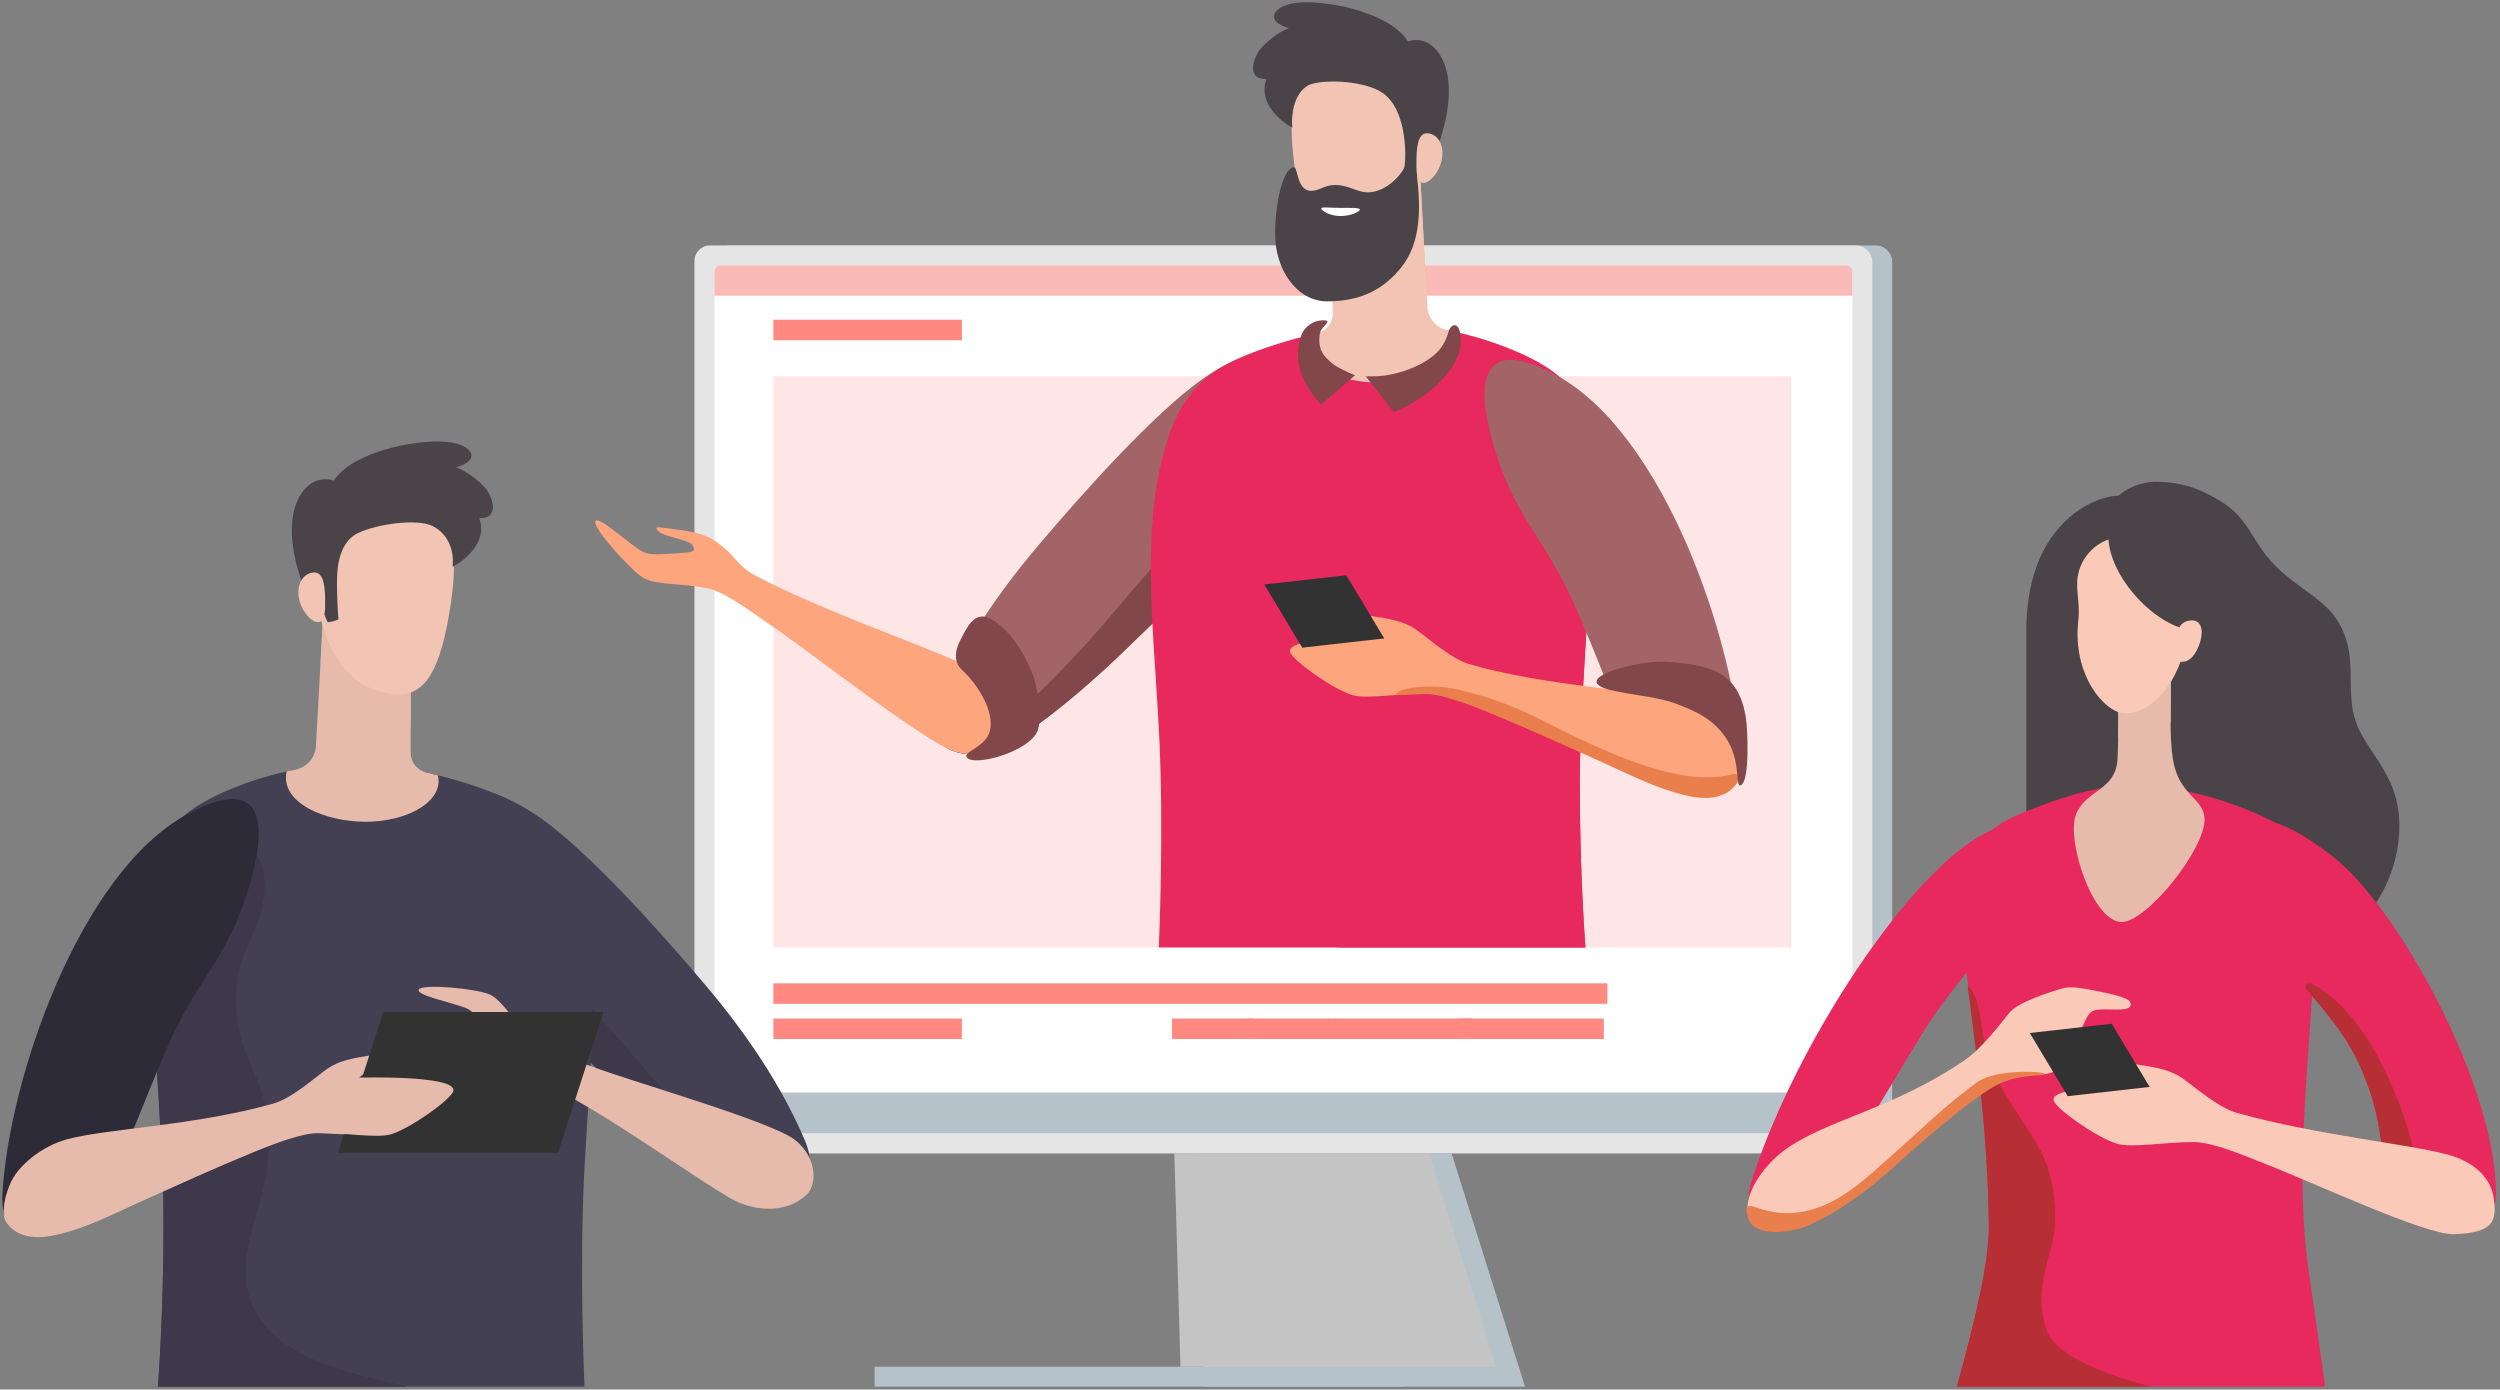 <svg xmlns="http://www.w3.org/2000/svg" xmlns:xlink="http://www.w3.org/1999/xlink" width="448px" height="249px" viewBox="0 0 448 249" version="1.1">
    <rect x="0" y="0" width="448" height="249" fill="#808080" stroke="none"/>
    <!-- Generator: Sketch 51.3 (57544) - http://www.bohemiancoding.com/sketch -->
    <title>Group 7</title>
    <desc>Created with Sketch.</desc>
    <defs/>
    <g id="Page-1" stroke="none" stroke-width="1" fill="none" fill-rule="evenodd">
        <g id="Dedicated-Engagement-Model-Copy" transform="translate(-1033, -526)" fill-rule="nonzero">
            <g id="Group-7" transform="translate(1032, 526)">
                <rect id="Rectangle-2" stroke-opacity="0" stroke="#FFFFFF" x="0.5" y="0.5" width="449" height="249"/>
                <g id="direct-communication" transform="translate(1, 0)">
                    <g id="Group_8" transform="translate(124.074, 43.719)">
                        <rect id="Rectangle_13" fill="#B6C2C9" x="3.941" y="0.27" width="211.064" height="162.688" rx="2.769"/>
                        <g id="Group_7" transform="translate(0.372, 0.27)">
                            <rect id="Rectangle_14" fill="#E5E5E5" x="0" y="0" width="211.064" height="162.688" rx="2.769"/>
                            <rect id="Rectangle_15" fill="#FFFFFF" x="3.568" y="3.57" width="203.928" height="155.548" rx="1.177"/>
                            <rect id="Rectangle_16" fill="#FFE6E6" x="14.139" y="23.414" width="182.388" height="102.381"/>
                            <rect id="Rectangle_17" fill="#FF8881" x="14.139" y="132.224" width="149.46" height="3.674"/>
                            <rect id="Rectangle_18" fill="#FF8881" x="14.139" y="138.531" width="33.785" height="3.674"/>
                            <rect id="Rectangle_19" fill="#FF8881" x="137.129" y="138.531" width="25.833" height="3.674"/>
                            <path d="M3.568,151.79 L207.495,151.79 L207.495,157.962 C207.495,158.601 206.978,159.118 206.34,159.118 L4.731,159.118 C4.422,159.118 4.126,158.995 3.908,158.777 C3.69,158.559 3.568,158.263 3.568,157.954 L3.568,151.79 Z" id="Rectangle_25" fill="#B6C2C9"/>
                            <rect id="Rectangle_26" fill="#FF8881" x="14.139" y="13.311" width="33.785" height="3.674"/>
                            <path d="M4.731,3.57 L206.342,3.57 C206.979,3.57 207.495,4.086 207.495,4.724 L207.495,9.01 L3.568,9.01 L3.568,4.733 C3.568,4.09 4.089,3.57 4.731,3.57 Z" id="Rectangle_27" fill="#FABAB7"/>
                            <rect id="Rectangle_28" fill="#FF8881" x="113.512" y="138.531" width="25.833" height="3.674"/>
                            <rect id="Rectangle_29" fill="#FF8881" x="85.585" y="138.531" width="14.567" height="3.674"/>
                            <rect id="Rectangle_30" fill="#FF8881" x="99.099" y="138.531" width="14.567" height="3.674"/>
                        </g>
                    </g>
                    <g id="Group_9" transform="translate(156.724, 206.628)">
                        <polygon id="Path_6" fill="#B6C2C9" points="103.395 0.048 57.768 0.048 58.969 41.858 116.557 41.858"/>
                        <rect id="Rectangle_31" fill="#B6C2C9" x="0.005" y="38.288" width="94.857" height="3.57"/>
                        <polygon id="Path_7" fill="#C4C4C4" points="111.38 38.288 99.343 0.048 53.717 0.048 54.814 38.288"/>
                    </g>
                    <g id="Group_10" transform="translate(106.303, 0.304)">
                        <path d="M72.969,133.745 C67.358,136.433 58.028,134.499 61.849,125.414 C65.961,115.636 72.443,106.094 79.565,97.669 C88.151,87.51 100.403,73.908 109.047,67.709 C125.831,55.673 124.751,75.276 122.241,83.422 C118.604,95.218 105.962,105.708 96.554,114.989 C89.155,122.287 79.088,130.815 72.969,133.745 Z" id="Path_8" fill="#A36468"/>
                        <path d="M118.53,63.939 C118.578,67.187 118.235,70.43 117.507,73.596 C114.384,86.491 102.132,98.855 93.082,109.627 C85.964,118.099 76.217,128.132 70.189,131.832 C68.041,133.145 65.525,133.722 63.02,133.476 C65.535,135.304 69.831,135.247 72.967,133.745 C79.086,130.815 89.154,122.287 96.553,114.986 C105.961,105.704 118.603,95.215 122.239,83.419 C124.125,77.305 125.203,64.742 118.53,63.939 Z" id="Path_9" fill="#81474A"/>
                        <path d="M64.916,134.417 C59.628,132.879 38.792,116.427 31.088,111.233 C29.697,110.295 23.976,105.979 20.937,105.242 C16.517,104.171 11.288,104.603 9.081,103.309 C6.633,101.874 -0.083,94.265 0.372,93.131 C0.816,92.025 5.568,96.397 8.269,98.224 C9.481,99.044 10.7,99.051 12.066,99.01 C13.71,98.957 15.462,98.821 16.662,98.721 C17.53,98.648 18.12,98.446 18.055,98.104 C17.949,97.546 17.941,97.28 16.943,96.811 C15.766,96.258 12.716,95.708 11.899,95.065 C11.016,94.37 11.179,94.102 12.126,94.222 C13.625,94.412 17.13,94.728 19.596,95.523 C20.825,95.965 21.966,96.623 22.964,97.466 C25.499,99.404 26.015,101.236 28.988,102.8 C41.29,109.263 58.577,115.112 66.501,118.809 C70.443,120.648 74.996,125.165 74.282,130.664 C73.98,132.989 70.176,135.948 64.916,134.417 Z" id="Path_10" fill="#FDA57D"/>
                        <path d="M177.804,169.479 L101.35,169.479 C101.35,169.479 102.351,148.216 101.35,130.056 C100.324,111.433 98.273,95.016 102.354,80.367 C103.71,75.5 106.225,68.373 114.633,64.386 C120.619,61.548 132.823,57.74 143.117,57.853 C150.879,58.01 158.536,59.684 165.655,62.781 C177.72,68.032 177.506,73.351 178.299,80.243 C180.163,96.429 176.791,119.567 176.791,140.067 C176.791,156.838 177.804,169.479 177.804,169.479 Z" id="Path_11" fill="#A36468" style="&#10;    fill: #e7295d;&#10;"/>
                        <path d="M178.299,80.246 C178.162,79.072 178.059,77.93 177.914,76.843 C176.33,75.739 174.692,74.715 173.005,73.775 C163.805,68.607 156.557,72.31 159.231,84.025 C159.967,87.256 162.469,91.327 163.18,94.584 C164.713,101.695 163.18,107.67 160.618,113.035 C157.953,118.606 157.482,124.296 158.313,130.836 C159.127,137.255 162.536,143.7 162.005,150.179 C160.883,163.702 144.685,166.728 133.12,169.479 L177.802,169.479 C177.802,169.479 176.791,156.838 176.791,140.066 C176.791,119.566 180.158,96.426 178.299,80.246 Z" id="Path_12" fill="#81474A" style="&#10;    fill: #e7295d;&#10;"/>
                        <path d="M205.67,135.041 C206.244,145.954 193.88,143.585 188.066,134.804 C183.284,127.582 181.509,121.094 176.305,109.108 C171.023,96.943 166.059,93.287 162.395,82.767 C159.104,73.319 155.849,57.848 172.621,66.952 C191.839,77.383 204.59,114.51 205.67,135.041 Z" id="Path_13" fill="#A36468"/>
                        <path d="M199.43,142.265 C194.339,142.265 170.429,131.082 160.568,127.246 C158.882,126.59 152.973,123.989 149.609,123.954 C144.716,123.902 138.654,125.044 136.014,124.25 C132.543,123.207 125.129,117.919 124.861,116.46 C124.337,113.607 141.749,114.098 141.749,114.098 C141.749,114.098 136.157,109.555 139.224,110.042 C142.349,110.538 145.195,110.94 147.386,112.469 C149.687,114.075 153.721,117.797 157.203,118.778 C171.36,122.763 187.053,123.226 194.14,125.167 C198.427,126.341 202.992,129.778 204.394,133.39 C205.232,135.55 207.755,142.265 199.43,142.265 Z" id="Path_14" fill="#FDA57D"/>
                        <path d="M154.734,59.232 L153.175,58.905 C151.129,58.514 149.611,56.782 149.49,54.702 C148.948,45.313 148.204,31.201 148.204,31.201 L132.515,31.201 L132.515,55.893 C132.51,57.606 131.314,59.086 129.64,59.449 C128.971,59.597 128.308,59.753 127.653,59.916 C127.553,60.259 127.504,60.614 127.507,60.97 C127.507,64.99 133.384,68.247 140.631,68.247 C147.878,68.247 155.99,64.83 154.734,59.232 Z" id="Path_15" fill="#FDA57D" style="&#10;    fill: #f1c4b4;&#10;"/>
                        <path d="M148.991,45.978 C147.244,50.94 142.027,56.006 136.168,55.714 C134.893,55.658 133.647,55.319 132.519,54.722 L132.519,31.195 L148.204,31.195 C148.204,31.195 148.589,38.43 148.991,45.978 Z" id="Path_16" fill="#EA7F4E" style="&#10;    fill: #f1c4b4;&#10;"/>
                        <path d="M148.803,29.744 C146.379,41.429 141.216,44.717 136.109,44.717 C130.765,44.717 127.528,42.384 125.912,31.201 C124.172,19.165 125.104,14.645 132.037,12.06 C134.978,10.964 142.486,10.857 145.938,14.311 C148.977,17.351 149.72,25.326 148.803,29.744 Z" id="Path_17" fill="#FDA57D" style="&#10;    fill: #f1c4b4;&#10;"/>
                        <path d="M153.191,13.823 C152.617,9.339 149.757,5.896 146.012,7.109 C143.941,3.954 139.667,2.387 137.271,1.616 C134.128,0.604 128.405,-0.378 125.06,0.375 C121.496,1.178 120.63,3.579 124.649,4.738 C122.837,5.418 120.66,7.154 119.531,8.505 C118.485,9.759 116.804,13.963 120.643,13.851 C119.063,18.206 123.353,21.55 125.284,22.56 C124.875,18.342 126.681,15.411 128.625,14.786 C131.516,13.858 138.447,14.219 141.513,16.386 C145.646,19.307 145.729,27.001 145.393,29.508 C145.279,30.357 142.478,34.168 138.723,34.168 C137.006,34.168 135.271,32.847 133.02,32.847 C130.947,32.847 130.223,33.895 128.615,33.895 C126.21,33.895 126.21,29.901 125.712,29.738 C124.153,29.228 122.206,34.446 122.206,41.721 C122.206,47.906 126.022,53.7 131.553,53.7 C137.959,53.7 141.947,51.219 144.867,47.527 C148.392,43.069 148.28,36.859 147.614,31.2 C149.29,29.809 150.572,27.977 150.988,26.904 C152.561,22.852 153.734,18.064 153.191,13.823 Z" id="Path_18" fill="#4A4347"/>
                        <path d="M137.388,37.269 C137.388,37.592 135.842,38.409 133.934,38.409 C132.026,38.409 130.48,37.484 130.48,37.033 C130.48,36.734 132.026,36.948 133.934,36.948 C135.842,36.948 137.388,36.889 137.388,37.269 Z" id="Path_19" fill="#FFFFFF"/>
                        <path d="M152.12,28.009 C151.775,30.431 149.757,32.812 148.522,32.438 C147.519,32.136 147.471,30.454 147.53,28.009 C147.583,25.702 147.902,23.58 149.404,23.58 C150.906,23.58 152.534,25.095 152.12,28.009 Z" id="Path_20" fill="#EA7F4E" style="&#10;    fill: #f1c4b4;&#10;"/>
                        <path d="M204.064,138.47 C195.533,140.612 183.771,135.741 171.722,129.609 C163.873,125.614 160.189,124.551 154.843,123.24 C151.131,122.33 144.921,122.668 143.832,124.025 C143.369,124.604 148.387,123.818 150.524,124.155 C153.651,124.644 157.976,126.358 160.887,127.551 C167.553,130.286 174.134,133.29 180.708,136.241 C185.514,138.398 190.362,140.947 195.516,142.165 C197.678,142.676 200.276,143.119 202.698,141.991 C205.01,140.916 206.607,137.83 204.064,138.47 Z" id="Path_21" fill="#EA7F4E"/>
                        <polygon id="Path_22" fill="#323232" points="134.953 102.779 120.269 104.439 127.065 115.757 141.749 114.098"/>
                        <path d="M206.559,128.307 C205.227,119.872 199.972,118.864 192.478,118.289 C187.16,117.88 173.973,121.503 182.715,123.451 C186.482,124.29 190.896,124.602 194.049,125.808 C197.425,127.099 201.047,128.566 203.365,132.556 C205.689,136.556 204.597,140.988 205.689,140.398 C207.295,139.529 206.872,130.282 206.559,128.307 Z" id="Path_23" fill="#81474A"/>
                        <path d="M79.664,130.584 C80.36,128.723 79.814,123.761 78.976,121.165 C78.048,118.289 75.193,112.809 71.338,110.651 C68.321,108.961 66.957,112.149 65.779,114.434 C64.963,116.017 64.395,118.205 66.127,119.79 C68.875,122.308 71.921,127.118 71.106,130.611 C70.436,133.476 66.528,134.324 66.876,135.27 C67.626,137.306 78.191,134.52 79.664,130.584 Z" id="Path_24" fill="#81474A"/>
                        <path d="M130.427,72.199 L136.511,66.951 C135.406,66.496 133.347,65.574 132.519,64.887 C130.967,63.602 129.732,62.393 130.231,59.388 C130.43,58.189 132.798,57.086 130.764,57.086 C129.28,57.112 127.917,57.906 127.161,59.183 C126.386,60.613 126.187,62.75 126.353,64.3 C126.669,67.258 128.419,70.001 130.427,72.199 Z" id="Path_27" fill="#81474A"/>
                        <path d="M155.251,58.924 C154.559,57.047 153.464,58.464 153.373,58.809 C152.65,61.589 151.36,63.281 148.29,64.923 C146.077,66.108 142.615,67.209 139.492,67.137 C139.146,67.12 138.799,67.124 138.453,67.148 L143.464,73.498 C149.173,71.368 156.929,65.164 155.251,58.924 Z" id="Path_28" fill="#81474A"/>
                    </g>
                    <g id="Group_39" transform="translate(312.945, 86.307)">
                        <path d="M101.656,84.074 L101.197,79.479 C101.167,79.176 101.049,77.681 100.867,75.37 C100.002,64.465 97.723,35.677 96.39,26.884 C93.952,10.82 86.394,0.026 73.407,0.026 C70.957,0.046 68.591,0.918 66.714,2.492 C63.184,2.699 59.947,4.612 57.994,6.314 C52.636,10.984 50.169,17.974 50.169,26.985 L50.169,84.074 L101.656,84.074 Z" id="Path_55" fill="#4A4347"/>
                        <path d="M97.829,84.075 C112.727,83.742 119.523,66.485 116.186,55.968 C114.236,49.826 109.631,46.537 108.673,40.959 C107.669,35.107 109.577,29.799 105.302,24.019 C102.873,20.734 98.359,18.735 94.666,14.95 C90.34,10.518 90.269,6.696 84.805,3.395 C74.208,-3.007 73.079,6.939 79.768,14.901 C82.965,18.705 91.131,22.176 92.5,28.579 C93.606,33.756 90.09,40.166 90.243,46.143 C90.387,51.744 93.911,55.702 94.855,61.162 C95.603,65.49 93.517,70.215 92.119,74.051 C89.765,80.507 88.249,84.199 97.829,84.075 Z" id="Path_56" fill="#4A4347"/>
                        <path d="M100.819,141.802 C101.185,144.231 102.344,152.18 103.72,162.181 L37.726,162.181 C41.012,150.325 43.533,139.735 43.454,133.223 C42.916,89.628 30.471,67.446 48.4,59.824 C54.342,57.299 64.219,53.474 73.061,54.545 C80.637,55.412 87.996,57.633 94.787,61.104 C109.254,68.292 95.923,109.267 100.819,141.802 Z" id="Path_57" fill="#D23D43" style="&#10;    fill: #E7295D;&#10;"/>
                        <path d="M82.105,60.314 C81.88,56.625 77.518,56.286 76.453,49.812 C75.804,45.869 76.081,40.705 76.081,34.224 C73.422,38.059 69.04,40.808 66.628,39.783 C66.696,43.553 66.611,48.218 66.516,49.733 C66.159,55.397 60.999,55.124 59.127,59.516 C57.215,64.003 62.02,78.916 67.259,78.916 C71.822,78.917 82.428,65.6 82.105,60.314 Z" id="Path_58" fill="#EA7F4E" style="&#10;    fill: #fac9b8;&#10;    fill: #e6bbac;&#10;"/>
                        <path d="M76.08,34.223 C76.08,37.489 76.012,40.419 76.029,43.024 C73.21,48.243 68.559,48.132 66.623,46.033 C66.657,44.112 66.664,41.815 66.623,39.785 C69.038,40.805 73.424,38.062 76.08,34.223 Z" id="Path_59" fill="#EA7F4E" style="&#10;    fill: #e6bbac;&#10;"/>
                        <path d="M64.898,10.365 C62.354,11.277 60.397,13.347 59.626,15.938 C58.729,18.942 59.893,21.416 59.498,24.786 C58.338,34.684 64.292,41.536 67.888,41.536 C73.57,41.536 78.633,34.021 78.974,26.543 C72.001,24.855 65.244,16.599 64.898,10.365 Z" id="Path_60" fill="#FDA57D" style="&#10;    fill: #fac9b8;&#10;"/>
                        <path d="M81.345,28.648 C80.713,30.777 79.489,32.489 77.847,32.275 C77.04,32.169 77.071,30.142 77.15,27.99 C77.196,26.722 77.598,24.981 79.739,24.869 C81.445,24.78 81.981,26.509 81.345,28.648 Z" id="Path_61" fill="#FDA57D" style="&#10;    fill: #fac9b8;&#10;"/>
                        <path d="M134.333,127.583 C134.336,137.92 122.477,135.672 116.955,127.316 C112.414,120.444 115.15,117.068 110.381,105.678 C105.542,94.119 96.193,88.836 92.896,79.747 C89.707,70.955 83.955,50.826 105.101,67.181 C116.611,76.083 134.33,108.121 134.333,127.583 Z" id="Path_63" fill="#D23D43" style="&#10;    fill: #E7295D;&#10;"/>
                        <path d="M53.948,152.407 C51.881,147.239 53.239,142.157 54.586,137.356 C55.991,132.377 55.36,125.701 53.177,120.851 C51.065,116.137 44.427,108.261 43.077,102.587 C41.803,97.239 42.052,92.346 39.661,90.348 C41.037,101.507 43.236,115.665 43.455,133.216 C43.534,139.73 41.011,150.323 37.73,162.175 L72.595,162.175 C65.386,160.421 55.738,156.865 53.948,152.407 Z" id="Path_64" fill="#B72E34"/>
                        <path d="M12.107,130.048 C8.779,134.394 -2.623,136.254 1.137,124.704 C8.921,100.795 29.181,69.758 43.078,62.848 C49.566,59.623 49.806,66.076 47.868,73.589 C45.639,82.231 37.724,88.879 31.784,98.491 C24.149,110.844 17.347,123.205 12.107,130.048 Z" id="Path_65" fill="#F13C31" style="&#10;    fill: #E7295D;&#10;"/>
                        <path d="M8.851,133.494 C17.687,131.281 29.001,119.71 36.849,113.591 C38.266,112.486 43.387,108.284 46.565,107.246 C51.187,105.738 53.455,106.896 55.74,105.38 C57.685,104.09 59.256,99.592 60.723,96.585 C61.71,94.559 62.289,94.587 64.69,94.58 C66.729,94.573 69.511,94.891 68.748,93.195 C68.454,92.541 65.501,91.777 62.301,91.179 C59.729,90.699 57.961,90.409 56.614,90.813 C55.333,91.199 48.798,93.116 47.141,95.171 C45.401,97.329 42.128,101.627 39.157,103.657 C26.18,112.523 14.234,114.355 6.801,119.83 C3.498,122.263 0.055,126.766 0.191,130.508 C0.351,134.971 4.891,134.486 8.851,133.494 Z" id="Path_66" fill="#EA7F4E" style="&#10;    fill: #fac9b8;&#10;"/>
                        <path d="M100.255,90.851 C103.833,95.02 107.763,99.435 110.383,105.681 C115.148,117.071 112.414,120.442 116.95,127.319 C118.012,128.922 119.328,130.342 120.846,131.523 C121.109,124.733 119.149,116.939 116.863,111.134 C114.014,103.886 109.205,94.389 101.829,90.27 C100.545,89.549 100.193,90.024 100.255,90.851 Z" id="Path_67" fill="#B72E34"/>
                        <path d="M126.857,134.865 C121.67,135.065 101.516,125.505 91.461,121.657 C89.742,120.999 83.716,118.39 80.286,118.354 C75.297,118.303 69.115,119.448 66.423,118.651 C62.885,117.605 55.323,112.301 55.05,110.837 C54.515,107.977 72.271,108.467 72.271,108.467 C72.271,108.467 66.567,103.91 69.696,104.399 C72.883,104.895 75.785,105.299 78.019,106.833 C80.365,108.444 84.479,112.178 88.03,113.159 C102.466,117.157 118.469,118.656 125.695,120.602 C130.066,121.779 133.316,124.454 133.909,128.275 C134.59,132.672 133.747,134.599 126.857,134.865 Z" id="Path_68" fill="#FDA57D" style="&#10;    fill: #fac9b8;&#10;"/>
                        <polygon id="Path_69" fill="#323232" points="65.475 97.15 50.791 98.809 57.587 110.128 72.27 108.468"/>
                        <path d="M10.837,133.41 C16.306,131.077 22.169,126.742 26.822,122.467 C31.69,117.996 39.663,111.275 43.858,108.692 C48.286,105.963 52.862,106.666 53.455,106.192 C54.084,105.688 44.87,105.112 41.363,107.63 C35.91,111.545 30.827,116.536 25.832,120.963 C21.606,124.71 17.133,129.032 11.512,130.501 C8.687,131.312 5.687,131.285 2.877,130.422 C0.803,129.779 -0.646,128.985 0.331,131.973 C1.592,135.832 8.772,134.291 10.837,133.41 Z" id="Path_70" fill="#EA7F4E"/>
                    </g>
                    <g id="Group_40" transform="translate(0.089, 78.864)">
                        <path d="M133.045,133.888 C138.655,136.576 147.986,134.642 144.165,125.557 C140.052,115.779 133.571,106.237 126.449,97.813 C117.863,87.653 105.61,74.051 96.967,67.853 C80.183,55.816 81.262,75.419 83.773,83.565 C87.41,95.361 100.051,105.851 109.459,115.132 C116.858,122.43 126.925,130.958 133.045,133.888 Z" id="Path_75" fill="#444053"/>
                        <path d="M87.483,64.082 C87.435,67.33 87.778,70.573 88.506,73.739 C91.629,86.634 103.881,98.998 112.932,109.77 C120.049,118.242 129.796,128.275 135.825,131.973 C137.972,133.286 140.488,133.863 142.993,133.617 C140.479,135.445 136.182,135.388 133.046,133.886 C126.927,130.956 116.86,122.428 109.461,115.127 C100.051,105.847 87.41,95.359 83.773,83.563 C81.888,77.448 80.811,64.885 87.483,64.082 Z" id="Path_76" fill="#3D394A"/>
                        <path d="M28.21,169.622 L104.663,169.622 C104.663,169.622 103.663,148.359 104.663,130.199 C105.689,111.576 107.741,95.159 103.659,80.51 C102.303,75.643 99.788,68.516 91.381,64.529 C85.394,61.691 73.19,57.883 62.897,57.997 C55.135,58.153 47.478,59.827 40.358,62.924 C28.294,68.175 28.508,73.494 27.714,80.386 C25.851,96.572 29.222,119.71 29.222,140.21 C29.222,156.981 28.21,169.622 28.21,169.622 Z" id="Path_77" fill="#444053"/>
                        <path d="M29.222,140.209 C29.222,156.981 28.211,169.622 28.211,169.622 L72.893,169.622 C61.328,166.871 45.129,163.846 44.007,150.322 C43.476,143.843 46.885,137.398 47.699,130.979 C48.53,124.44 48.059,118.75 45.395,113.179 C42.833,107.814 41.3,101.84 42.833,94.727 C43.544,91.471 46.045,87.4 46.782,84.169 C49.454,72.453 42.207,68.751 33.007,73.919 C31.321,74.858 29.682,75.882 28.099,76.987 C27.953,78.075 27.851,79.215 27.713,80.389 C25.855,96.569 29.222,119.709 29.222,140.209 Z" id="Path_78" fill="#3D394A"/>
                        <path d="M0.344,135.184 C-0.23,146.098 12.133,143.729 17.947,134.947 C22.729,127.726 24.504,121.238 29.708,109.251 C34.99,97.087 39.955,93.431 43.619,82.91 C46.909,73.463 50.164,57.992 33.393,67.095 C14.176,77.527 1.423,114.653 0.344,135.184 Z" id="Path_79" fill="#2E2B38"/>
                        <path d="M51.279,59.375 L52.838,59.049 C54.884,58.658 56.403,56.925 56.523,54.845 C57.067,45.456 57.809,31.344 57.809,31.344 L73.499,31.344 L73.499,56.036 C73.503,57.75 74.699,59.229 76.373,59.592 C77.043,59.74 77.705,59.896 78.36,60.06 C78.46,60.402 78.51,60.757 78.506,61.114 C78.506,65.133 72.63,68.391 65.382,68.391 C58.135,68.391 50.023,64.974 51.279,59.375 Z" id="Path_80" fill="#EA7F4E" style="&#10;    fill: #e6bbac;&#10;"/>
                        <path d="M73.498,31.341 L73.498,51.439 C72.361,51.991 71.113,52.278 69.849,52.279 C63.467,52.064 58.926,45.456 57.359,39.929 C57.616,35.052 57.813,31.341 57.813,31.341 L73.498,31.341 Z" id="Path_81" fill="#EA7F4E" style="&#10;    fill: #e6bbac;&#10;"/>
                        <path d="M56.857,29.887 C59.346,41.572 64.867,44.78 70.064,45.498 C75.452,46.242 78.462,42.49 80.37,31.344 C82.423,19.341 81.126,15.02 74.078,12.203 C71.096,11.011 63.345,11 59.799,14.454 C56.678,17.494 55.917,25.47 56.857,29.887 Z" id="Path_82" fill="#FDA57D" style="&#10;    fill: #f1c4b4;&#10;"/>
                        <path d="M86.923,8.648 C85.766,7.297 83.528,5.562 81.666,4.882 C85.794,3.724 84.905,1.321 81.244,0.519 C77.808,-0.234 71.93,0.747 68.702,1.759 C66.241,2.531 61.851,4.098 59.724,7.253 C55.878,6.04 52.94,9.483 52.35,13.967 C51.792,18.208 52.997,22.996 54.614,27.049 C55.362,28.767 56.559,30.25 58.079,31.345 C58.224,31.786 58.408,32.213 58.63,32.622 C59.301,32.585 59.959,32.417 60.565,32.125 C60.492,31.55 60.377,29.711 60.332,27.848 C60.245,24.275 59.968,18.448 64.345,16.53 C67.861,14.989 74.374,14.124 77.19,15.299 C79.118,16.103 81.434,18.487 81.014,22.703 C82.998,21.693 87.404,18.349 85.781,13.995 C89.724,14.105 87.999,9.902 86.923,8.648 Z" id="Path_83" fill="#4A4347"/>
                        <path d="M53.45,28.152 C53.804,30.574 55.878,32.955 57.146,32.581 C58.176,32.279 58.225,30.597 58.166,28.152 C58.111,25.845 57.782,23.723 56.241,23.723 C54.7,23.723 53.024,25.239 53.45,28.152 Z" id="Path_85" fill="#EA7F4E" style="&#10;    fill: #f1c4b4;&#10;"/>
                        <path d="M142.452,125.472 C138.383,122.169 114.126,115.286 105.859,112.216 C104.367,111.662 97.866,109.652 95.644,107.668 C92.413,104.78 89.935,100.36 87.72,99.366 C85.265,98.263 75.621,97.406 74.969,98.439 C74.332,99.445 80.356,100.648 83.258,101.721 C84.56,102.202 85.225,103.168 85.926,104.282 C86.771,105.623 87.608,107.1 88.176,108.114 C88.59,108.85 88.745,109.437 88.439,109.587 C87.941,109.833 87.726,109.983 86.817,109.463 C85.742,108.852 83.664,106.748 82.714,106.477 C81.688,106.184 81.564,106.471 82.17,107.155 C83.128,108.237 85.269,110.842 87.227,112.337 C88.24,113.054 89.378,113.575 90.583,113.871 C93.484,114.746 95.212,114.076 98.052,115.522 C109.802,121.503 123.754,131.819 130.952,135.947 C134.534,138.002 140.564,138.961 144.532,135.146 C146.21,133.535 146.501,128.76 142.452,125.472 Z" id="Path_86" fill="#FDA57D" style="&#10;    fill: #e6bbac;&#10;"/>
                        <polygon id="Path_87" fill="#323232" points="99.917 127.702 60.456 127.702 68.589 102.492 108.05 102.492"/>
                        <path d="M64.266,114.241 C64.266,114.241 64.572,113.993 65.001,113.618 L66.071,110.299 C63.231,110.751 60.649,111.202 58.628,112.612 C56.328,114.218 52.294,117.941 48.811,118.921 C34.654,122.906 18.961,123.369 11.874,125.31 C7.587,126.484 3.022,129.921 1.62,133.533 C0.782,135.693 -1.741,142.408 6.584,142.408 C11.676,142.408 35.585,131.225 45.446,127.389 C47.132,126.733 53.041,124.132 56.405,124.097 C61.298,124.045 67.36,125.187 70,124.393 C73.472,123.35 80.885,118.062 81.153,116.603 C81.677,113.752 64.266,114.241 64.266,114.241 Z" id="Path_88" fill="#EA7F4E" style="&#10;    fill: #e6bbac;&#10;"/>
                        <path d="M3.315,142.134 C5.737,143.262 8.336,142.819 10.497,142.308 C15.652,141.09 20.499,138.541 25.306,136.384 C31.877,133.433 38.461,130.43 45.126,127.694 C48.037,126.501 52.362,124.787 55.489,124.298 C57.626,123.963 62.645,124.746 62.181,124.168 C61.093,122.811 54.882,122.473 51.17,123.383 C45.825,124.694 42.14,125.757 34.291,129.752 C22.242,135.885 10.48,140.755 1.95,138.613 C-0.594,137.973 1.004,141.059 3.315,142.134 Z" id="Path_89" fill="#EA7F4E" style="&#10;    fill: #e6bbac;&#10;"/>
                    </g>
                </g>
            </g>
        </g>
    </g>
</svg>